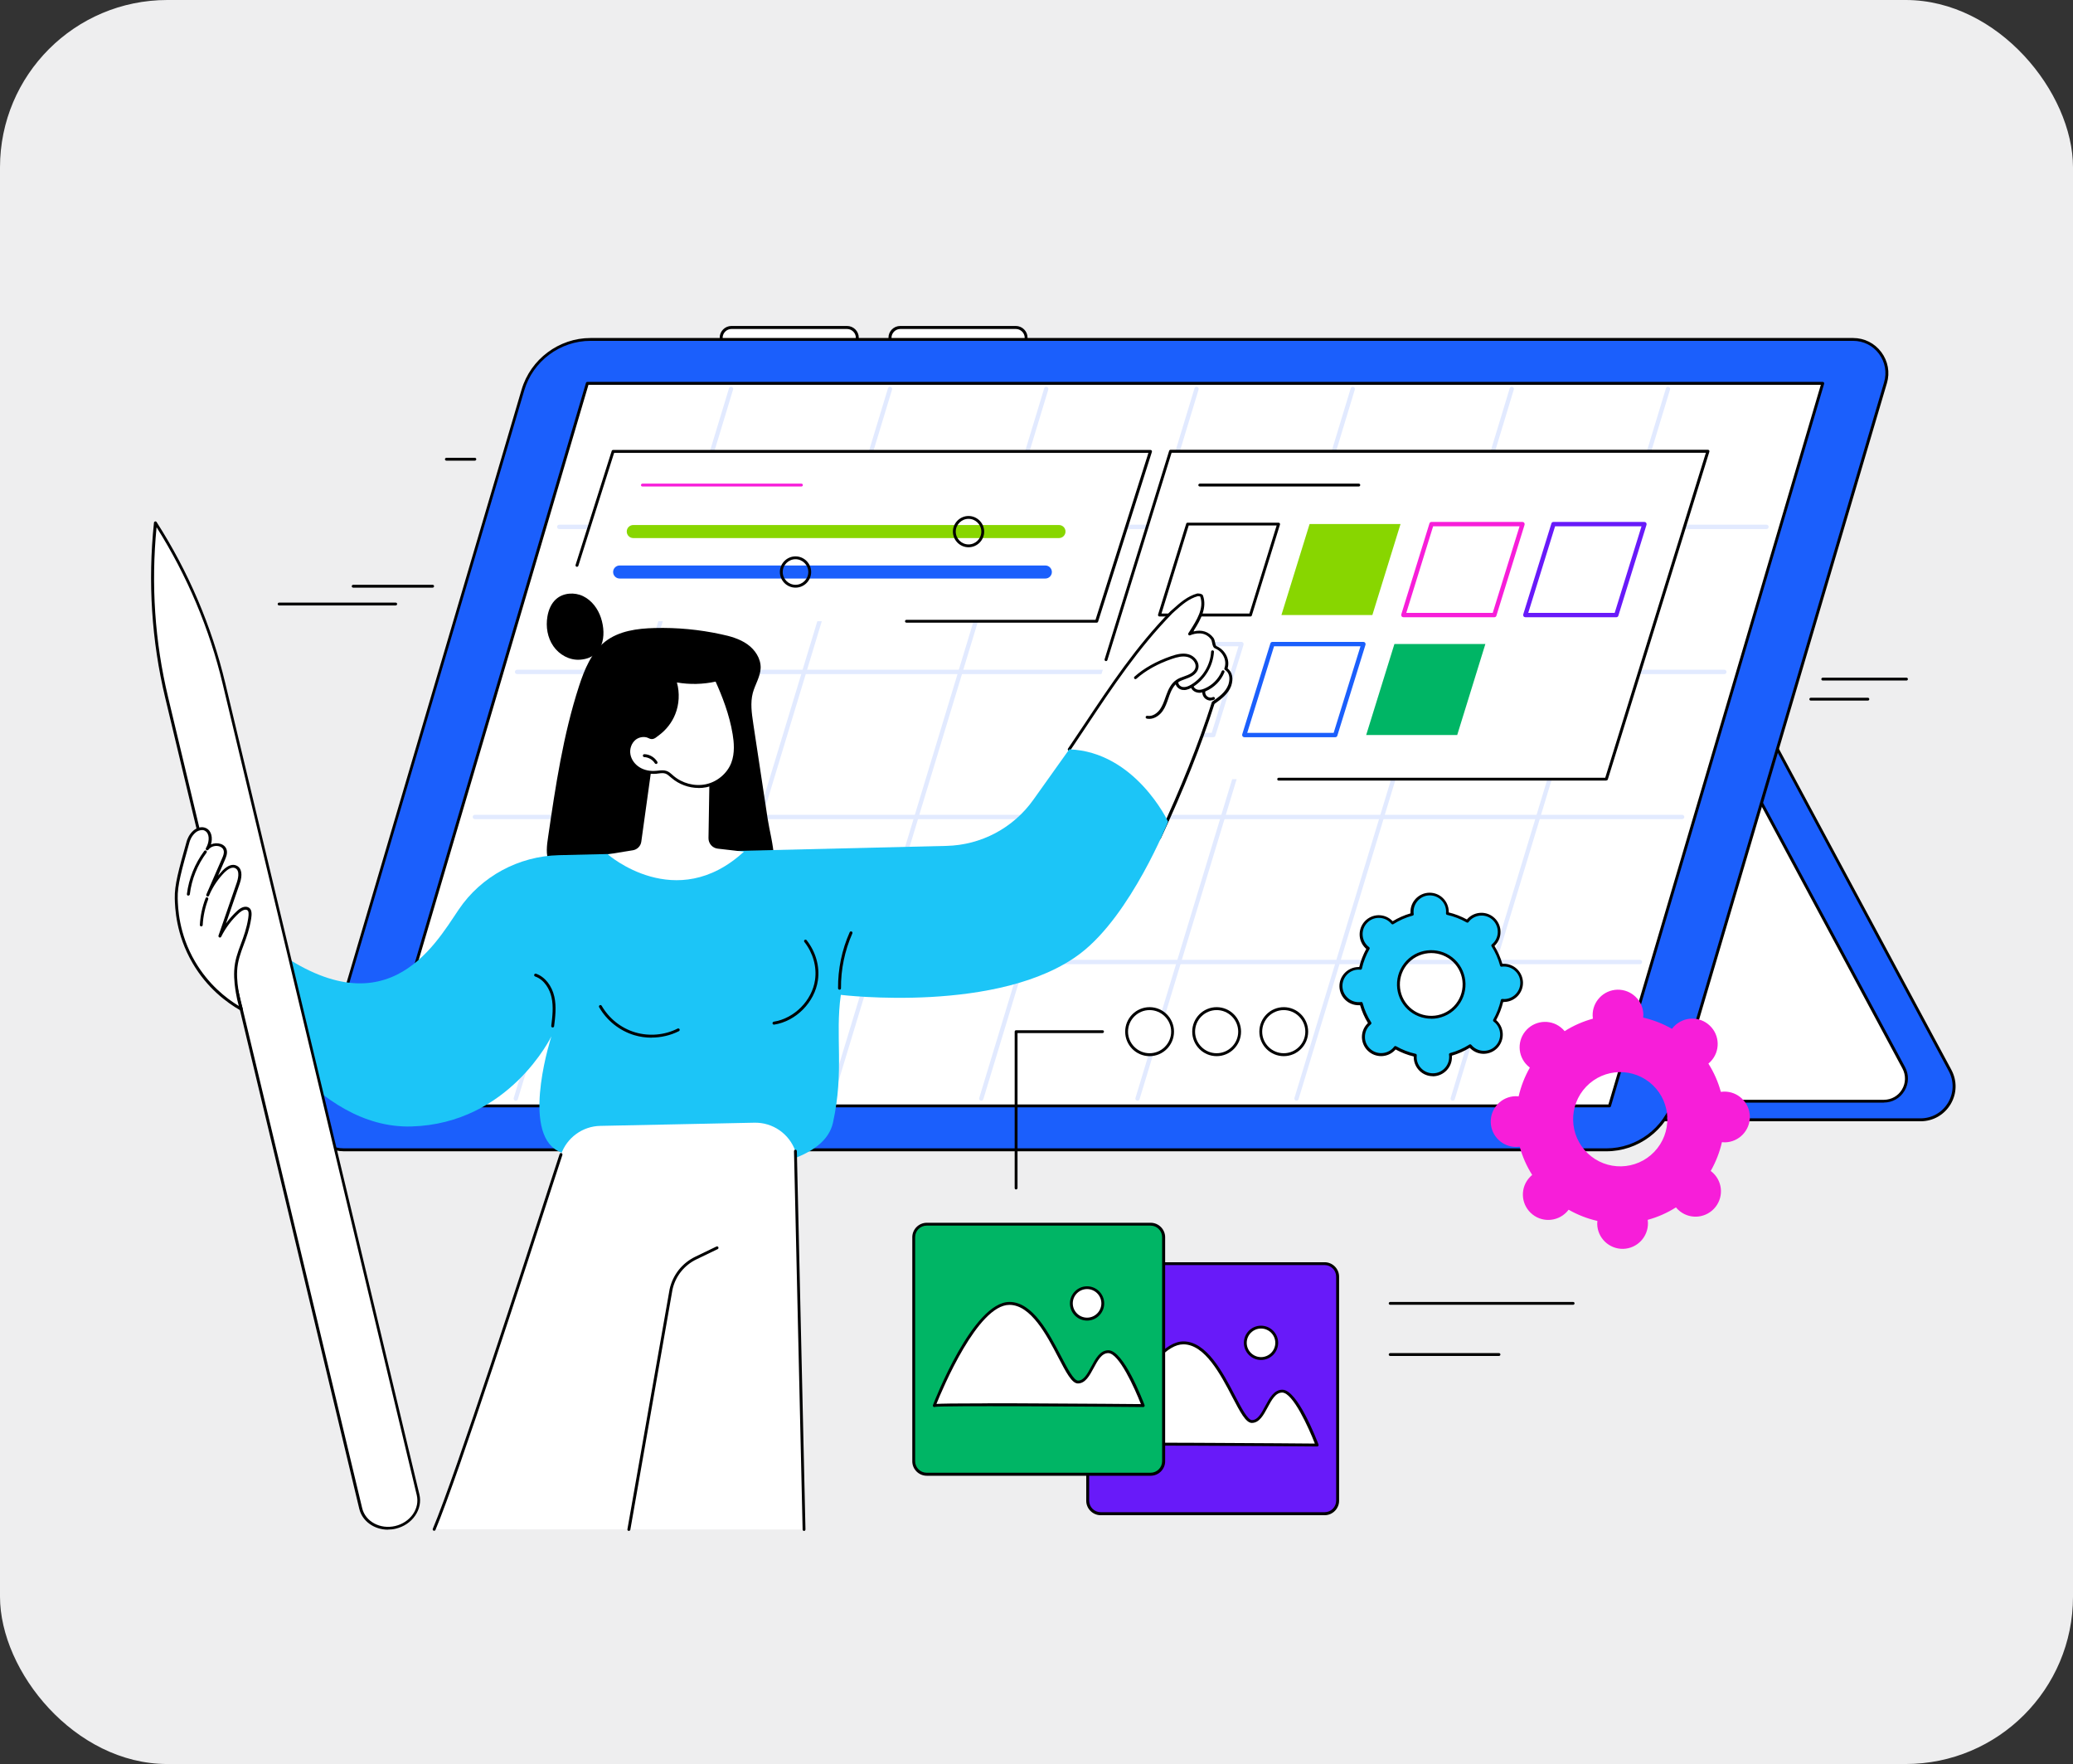 <?xml version="1.0" encoding="UTF-8"?>
<svg id="_レイヤー_2" data-name="レイヤー 2" xmlns="http://www.w3.org/2000/svg" viewBox="0 0 248 211">
  <rect x="0" y="0" width="248" height="211" fill="#333333" stroke="none"/>
  <defs>
    <style>
      .cls-1 {
        fill: #00b565;
      }

      .cls-2 {
        fill: #1b5ffc;
      }

      .cls-3 {
        fill: #fff;
      }

      .cls-4 {
        fill: #e2eaff;
      }

      .cls-5 {
        fill: #681af9;
      }

      .cls-6 {
        fill: #88d600;
      }

      .cls-7 {
        fill: #eeeeef;
      }

      .cls-8 {
        fill: #f71ed9;
      }

      .cls-9 {
        fill: #1cc5f7;
      }
    </style>
  </defs>
  <g id="_ヘッダー_フッター" data-name="ヘッダー・フッター">
    <g>
      <rect class="cls-7" width="248" height="211" rx="20.02" ry="20.02"/>
      <g id="Graphic_design" data-name="Graphic design">
        <g>
          <path d="M228.08,81.4h-10.02c-.1,0-.17-.08-.17-.17s.08-.17.17-.17h10.02c.1,0,.17.08.17.17s-.08.17-.17.17Z"/>
          <path d="M223.46,83.8h-6.83c-.1,0-.17-.08-.17-.17s.08-.17.17-.17h6.83c.1,0,.17.08.17.17s-.08.17-.17.17Z"/>
        </g>
        <g>
          <g>
            <path class="cls-3" d="M101.33,41.64h-13.82c-.68,0-1.23-.55-1.23-1.23s.55-1.23,1.23-1.23h13.82c.68,0,1.23.55,1.23,1.23s-.55,1.23-1.23,1.23Z"/>
            <path d="M101.33,41.81h-13.82c-.78,0-1.41-.63-1.41-1.41s.63-1.41,1.41-1.41h13.82c.78,0,1.41.63,1.41,1.41s-.63,1.41-1.41,1.41ZM87.51,39.35c-.58,0-1.06.48-1.06,1.06s.48,1.06,1.06,1.06h13.82c.58,0,1.06-.48,1.06-1.06s-.48-1.06-1.06-1.06h-13.82Z"/>
          </g>
          <g>
            <path class="cls-3" d="M121.52,41.64h-13.82c-.68,0-1.23-.55-1.23-1.23s.55-1.23,1.23-1.23h13.82c.68,0,1.23.55,1.23,1.23s-.55,1.23-1.23,1.23Z"/>
            <path d="M121.52,41.81h-13.82c-.78,0-1.41-.63-1.41-1.41s.63-1.41,1.41-1.41h13.82c.78,0,1.41.63,1.41,1.41s-.63,1.41-1.41,1.41ZM107.71,39.35c-.58,0-1.06.48-1.06,1.06s.48,1.06,1.06,1.06h13.82c.58,0,1.06-.48,1.06-1.06s-.48-1.06-1.06-1.06h-13.82Z"/>
          </g>
          <g>
            <g>
              <path class="cls-2" d="M186.68,133.95l21.74-52.2,24.88,46.3c1.43,2.67-.5,5.9-3.53,5.9h-43.08Z"/>
              <path d="M229.76,134.12h-43.08c-.06,0-.11-.03-.14-.08-.03-.05-.04-.11-.02-.16l21.74-52.2c.03-.06.08-.1.15-.11.07,0,.13.03.16.09l24.88,46.3c.7,1.31.67,2.85-.09,4.12s-2.1,2.04-3.59,2.04ZM186.94,133.77h42.82c1.36,0,2.59-.7,3.29-1.87.7-1.17.73-2.58.09-3.78l-24.7-45.98-21.5,51.62Z"/>
            </g>
            <g>
              <path class="cls-3" d="M187.85,131.72l18.36-44.09,21.55,40.1c.97,1.8-.34,3.99-2.38,3.99h-37.52Z"/>
              <path d="M225.37,131.89h-37.52c-.06,0-.11-.03-.14-.08-.03-.05-.04-.11-.02-.16l18.36-44.09c.03-.06.08-.1.15-.11.07,0,.13.03.16.09l21.55,40.1c.48.9.46,1.96-.07,2.84-.52.88-1.45,1.4-2.47,1.4ZM188.11,131.55h37.26c.9,0,1.71-.46,2.17-1.23.46-.77.48-1.71.06-2.5l-21.37-39.78-18.12,43.51Z"/>
            </g>
          </g>
          <g>
            <path class="cls-2" d="M41.14,137.54h151.05c3.73,0,7.02-2.46,8.08-6.04l25.3-85.71c.76-2.59-1.18-5.18-3.87-5.18H70.64c-3.74,0-7.02,2.46-8.08,6.04l-25.3,85.71c-.76,2.59,1.18,5.18,3.87,5.18Z"/>
            <path d="M192.18,137.71H41.14c-1.34,0-2.57-.62-3.37-1.69-.8-1.07-1.05-2.43-.67-3.71l25.3-85.71c1.07-3.63,4.46-6.17,8.25-6.17h151.05c1.34,0,2.57.62,3.37,1.69.8,1.07,1.05,2.43.67,3.71l-25.3,85.71c-1.07,3.63-4.46,6.17-8.25,6.17ZM70.64,40.77c-3.63,0-6.89,2.43-7.92,5.92l-25.3,85.71c-.35,1.18-.13,2.42.61,3.41.74.99,1.86,1.55,3.1,1.55h151.05c3.63,0,6.89-2.43,7.92-5.92l25.3-85.71c.35-1.18.13-2.42-.61-3.41-.74-.99-1.86-1.55-3.1-1.55H70.64Z"/>
          </g>
          <g>
            <polygon class="cls-3" points="44.76 132.28 192.55 132.28 218.06 45.85 70.27 45.85 44.76 132.28"/>
            <path d="M192.55,132.45H44.76c-.05,0-.11-.03-.14-.07-.03-.04-.04-.1-.03-.15l25.51-86.43c.02-.07.09-.12.17-.12h147.79c.05,0,.11.03.14.07.03.04.04.1.03.15l-25.51,86.43c-.02.07-.09.12-.17.12ZM44.99,132.11h147.43l25.41-86.08H70.4l-25.41,86.08Z"/>
          </g>
          <g>
            <path class="cls-4" d="M211.33,63.28H66.9c-.14,0-.26-.12-.26-.26s.12-.26.26-.26h144.43c.14,0,.26.12.26.26s-.12.26-.26.26Z"/>
            <path class="cls-4" d="M206.28,80.63H61.86c-.14,0-.26-.12-.26-.26s.12-.26.26-.26h144.43c.14,0,.26.12.26.26s-.12.26-.26.26Z"/>
            <path class="cls-4" d="M201.23,97.98H56.81c-.14,0-.26-.12-.26-.26s.12-.26.26-.26h144.43c.14,0,.26.12.26.26s-.12.26-.26.26Z"/>
            <path class="cls-4" d="M196.18,115.33H51.76c-.14,0-.26-.12-.26-.26s.12-.26.26-.26h144.43c.14,0,.26.12.26.26s-.12.26-.26.26Z"/>
            <path class="cls-4" d="M173.8,131.66s-.05,0-.08-.01c-.14-.04-.22-.19-.17-.32l25.75-84.88c.04-.14.19-.22.32-.17.14.04.22.19.17.32l-25.75,84.88c-.03.11-.14.18-.25.18Z"/>
            <path class="cls-4" d="M155.11,131.66s-.05,0-.08-.01c-.14-.04-.22-.19-.17-.32l25.75-84.88c.04-.14.19-.22.32-.17.14.04.22.19.17.32l-25.75,84.88c-.03.11-.14.18-.25.18Z"/>
            <path class="cls-4" d="M136.09,131.66s-.05,0-.08-.01c-.14-.04-.22-.19-.17-.32l25.75-84.88c.04-.14.19-.22.32-.17.14.04.22.19.17.32l-25.75,84.88c-.03.11-.14.18-.25.18Z"/>
            <path class="cls-4" d="M117.4,131.66s-.05,0-.08-.01c-.14-.04-.22-.19-.17-.32l25.75-84.88c.04-.14.19-.22.32-.17.14.04.22.19.17.32l-25.75,84.88c-.03.11-.14.18-.25.18Z"/>
            <path class="cls-4" d="M99.42,131.66s-.05,0-.08-.01c-.14-.04-.22-.19-.17-.32l25.75-84.88c.04-.14.19-.22.32-.17.14.04.22.19.17.32l-25.75,84.88c-.03.11-.14.18-.25.18Z"/>
            <path class="cls-4" d="M80.73,131.66s-.05,0-.08-.01c-.14-.04-.22-.19-.17-.32l25.75-84.88c.04-.14.19-.22.32-.17.14.04.22.19.17.32l-25.75,84.88c-.03.11-.14.18-.25.18Z"/>
            <path class="cls-4" d="M61.71,131.66s-.05,0-.08-.01c-.14-.04-.22-.19-.17-.32l25.75-84.88c.04-.14.19-.22.32-.17.14.04.22.19.17.32l-25.75,84.88c-.03.11-.14.18-.25.18Z"/>
          </g>
        </g>
        <g>
          <g>
            <polygon class="cls-3" points="192.17 93.2 127.88 93.2 140.03 53.99 204.31 53.99 192.17 93.2"/>
            <path d="M192.17,93.37h-39.2c-.1,0-.17-.08-.17-.17s.08-.17.17-.17h39.07l12.04-38.87h-63.92l-7.68,24.8c-.03.09-.13.14-.22.11-.09-.03-.14-.13-.11-.22l7.72-24.93c.02-.07.09-.12.17-.12h64.29c.06,0,.11.03.14.07.03.04.04.1.03.15l-12.15,39.21c-.02.07-.09.12-.17.12Z"/>
          </g>
          <g>
            <g>
              <path d="M149.59,73.74h-10.88c-.06,0-.11-.03-.14-.07-.03-.04-.04-.1-.03-.15l3.37-10.88c.02-.07.09-.12.17-.12h10.88c.06,0,.11.03.14.07.03.04.04.1.03.15l-3.37,10.88c-.02.07-.09.12-.17.12ZM138.95,73.39h10.52l3.26-10.54h-10.52l-3.26,10.54Z"/>
              <polygon class="cls-6" points="164.18 73.57 153.3 73.57 156.67 62.68 167.55 62.68 164.18 73.57"/>
              <path class="cls-8" d="M178.77,73.83h-10.88c-.08,0-.16-.04-.21-.11-.05-.07-.06-.15-.04-.23l3.37-10.88c.03-.11.13-.18.25-.18h10.88c.08,0,.16.04.21.11.05.07.06.15.04.23l-3.37,10.88c-.03.11-.13.18-.25.18ZM168.24,73.31h10.34l3.21-10.36h-10.34l-3.21,10.36Z"/>
              <path class="cls-5" d="M193.36,73.83h-10.88c-.08,0-.16-.04-.21-.11-.05-.07-.06-.15-.04-.23l3.37-10.88c.03-.11.13-.18.25-.18h10.88c.08,0,.16.04.21.11.05.07.06.15.04.23l-3.37,10.88c-.03.11-.13.18-.25.18ZM182.83,73.31h10.34l3.21-10.36h-10.34l-3.21,10.36Z"/>
            </g>
            <g>
              <path class="cls-4" d="M145.15,88.18h-10.88c-.08,0-.16-.04-.21-.11-.05-.07-.06-.15-.04-.23l3.37-10.88c.03-.11.13-.18.25-.18h10.88c.08,0,.16.04.21.11.05.07.06.15.04.23l-3.37,10.88c-.03.11-.13.18-.25.18ZM134.62,87.66h10.34l3.21-10.36h-10.34l-3.21,10.36Z"/>
              <path class="cls-2" d="M159.74,88.18h-10.88c-.08,0-.16-.04-.21-.11-.05-.07-.06-.15-.04-.23l3.37-10.88c.03-.11.13-.18.25-.18h10.88c.08,0,.16.04.21.11.05.07.06.15.04.23l-3.37,10.88c-.03.11-.13.18-.25.18ZM149.21,87.66h10.34l3.21-10.36h-10.34l-3.21,10.36Z"/>
              <polygon class="cls-1" points="174.33 87.92 163.44 87.92 166.82 77.03 177.7 77.03 174.33 87.92"/>
            </g>
          </g>
          <path d="M162.56,58.19h-19.03c-.1,0-.17-.08-.17-.17s.08-.17.17-.17h19.03c.1,0,.17.08.17.17s-.08.17-.17.17Z"/>
        </g>
        <g>
          <g>
            <polygon class="cls-3" points="66.9 74.31 73.35 53.99 137.63 53.99 131.19 74.31 66.9 74.31"/>
            <path d="M131.19,74.48h-22.75c-.1,0-.17-.08-.17-.17s.08-.17.17-.17h22.62l6.33-19.97h-63.92l-4.28,13.51c-.03.09-.13.14-.22.11-.09-.03-.14-.13-.11-.22l4.32-13.63c.02-.07.09-.12.17-.12h64.29c.06,0,.11.03.14.07.03.04.04.1.03.15l-6.44,20.32c-.02.07-.09.12-.17.12Z"/>
          </g>
          <path class="cls-8" d="M95.88,58.19h-19.03c-.1,0-.17-.08-.17-.17s.08-.17.17-.17h19.03c.1,0,.17.08.17.17s-.08.17-.17.17Z"/>
          <g>
            <path class="cls-6" d="M126.69,64.36h-50.93c-.43,0-.78-.35-.78-.78s.35-.78.78-.78h50.93c.43,0,.78.35.78.78s-.35.78-.78.78Z"/>
            <path d="M115.87,65.46c-1.03,0-1.87-.84-1.87-1.87s.84-1.87,1.87-1.87,1.87.84,1.87,1.87-.84,1.87-1.87,1.87ZM115.87,62.06c-.84,0-1.53.69-1.53,1.53s.69,1.53,1.53,1.53,1.53-.69,1.53-1.53-.69-1.53-1.53-1.53Z"/>
            <g>
              <path class="cls-2" d="M125.06,69.2h-50.93c-.43,0-.78-.35-.78-.78s.35-.78.78-.78h50.93c.43,0,.78.35.78.78s-.35.78-.78.78Z"/>
              <path d="M95.17,70.29c-1.03,0-1.87-.84-1.87-1.87s.84-1.87,1.87-1.87,1.87.84,1.87,1.87-.84,1.87-1.87,1.87ZM95.17,66.89c-.84,0-1.53.69-1.53,1.53s.69,1.53,1.53,1.53,1.53-.69,1.53-1.53-.69-1.53-1.53-1.53Z"/>
            </g>
          </g>
        </g>
        <g>
          <path d="M51.76,70.29h-9.51c-.1,0-.17-.08-.17-.17s.08-.17.17-.17h9.51c.1,0,.17.08.17.17s-.08.17-.17.17Z"/>
          <path d="M47.34,72.42h-13.95c-.1,0-.17-.08-.17-.17s.08-.17.17-.17h13.95c.1,0,.17.08.17.17s-.08.17-.17.17Z"/>
          <path d="M56.81,55.1h-3.41c-.1,0-.17-.08-.17-.17s.08-.17.17-.17h3.41c.1,0,.17.08.17.17s-.08.17-.17.17Z"/>
        </g>
        <g>
          <g>
            <path d="M71.89,73.89c-.36-1.09-1.1-2.08-2.13-2.58-1.03-.5-2.37-.41-3.23.35-.59.52-.91,1.3-1.04,2.08-.21,1.22,0,2.53.71,3.55.7,1.02,1.92,1.7,3.16,1.62,2.8-.17,3.25-2.85,2.53-5.02Z"/>
            <path d="M90.11,86.51c-.18-1.2-.36-2.44-.05-3.62.27-1.01.9-1.94.94-2.99.03-1.14-.68-2.2-1.61-2.85-.93-.65-2.05-.96-3.16-1.19-2.59-.56-5.25-.81-7.9-.74-2.09.05-4.29.34-5.94,1.63-1.64,1.28-2.47,3.33-3.12,5.32-1.9,5.85-2.81,11.97-3.7,18.05-.15,1-.29,2.06.1,2.99.54,1.32,1.97,2.01,3.3,2.49,5.64,2.03,11.74,2.41,17.71,2.04,1.45-.09,2.97-.24,4.2-1.02,2.88-1.81,1.37-5.96.96-8.67-.58-3.81-1.16-7.62-1.73-11.43Z"/>
          </g>
          <g>
            <g>
              <path class="cls-3" d="M128.32,92.13c1.04,1.82,2.24,3.55,3.65,5.11.74.82,1.53,1.6,2.39,2.29.84.68,1.75,1.29,2.68,1.84.25.15.51.3.77.44,4.68-8.87,7.31-17.71,7.31-17.71,3.72-2.69,1.57-4.1,1.57-4.1.58-2.32-1.3-2.53-1.3-2.53-.55-2.8-3.05-1.65-3.05-1.65,2.04-3,3.04-7.89-2.89-1.77-3.5,3.62-8,10.34-12.05,16.33.3.58.6,1.16.93,1.73Z"/>
              <path d="M138.17,101.28s-.03,0-.04,0c-.09-.02-.15-.12-.13-.21.08-.33.25-.56.42-.8.05-.07.11-.15.16-.23,2.71-5.81,4.8-11.05,6.39-16.03.01-.04.03-.07.06-.09.82-.58,1.59-1.13,1.92-2.02.15-.46.31-1.3-.4-1.77-.07-.04-.09-.13-.07-.21.33-.88-.15-1.93-1.07-2.34-.28-.09-.34-.4-.4-.67-.03-.16-.06-.33-.14-.44-.74-.99-1.88-.73-2.49-.48-.01,0-.02,0-.04.01t0,0s0,0,0,0c0,0,0,0,0,0,0,0,0,0,0,0-.02,0-.05,0-.07,0,0,0,0,0,0,0,0,0,0,0,0,0,0,0,0,0,0,0,0,0,0,0,0,0,0,0,0,0,0,0,0,0,0,0,0,0h0s0,0,0,0c0,0,0,0,0,0-.02,0-.04-.01-.06-.03,0,0,0,0,0,0,0,0,0,0,0,0,0,0,0,0,0,0,0,0,0,0,0,0-.01,0-.02-.02-.03-.03,0,0,0,0,0,0,0-.01-.02-.02-.02-.04,0,0,0,0,0,0,0,0,0,0,0,0,0,0,0,0,0,0,0,0,0,0,0,0,0,0,0,0,0,0,0,0,0,0,0,0,0-.02-.01-.03-.01-.05h0s0,0,0,0h0s0-.05,0-.07c0-.01.01-.03.02-.04l.18-.28c.8-1.26,1.72-2.68,1.24-4.1-.07-.04-.22-.05-.29-.05-1.08.3-1.92,1.05-2.73,1.77-.11.1-.22.19-.32.29-4.07,4.17-7.11,8.74-10.33,13.58-.61.91-1.23,1.85-1.86,2.78-.05.08-.16.1-.24.05-.08-.05-.1-.16-.05-.24.62-.92,1.25-1.86,1.86-2.77,3.23-4.85,6.28-9.44,10.38-13.64.12-.1.22-.2.33-.29.84-.75,1.72-1.53,2.89-1.85.01,0,.03,0,.05,0,.14,0,.42,0,.59.17.02.02.03.04.04.06.53,1.47-.29,2.93-1.06,4.15,0,.04-.03.09-.07.16.99-.25,1.82.02,2.39.77.12.18.16.39.2.58.05.23.08.38.18.41,1.06.47,1.62,1.64,1.31,2.66.57.45.72,1.21.43,2.1-.36.97-1.19,1.57-2,2.15-1.59,4.98-3.68,10.23-6.39,16.03,0,0,0,.02-.01.02-.06.09-.12.17-.18.25-.16.22-.3.41-.37.68-.02.08-.09.13-.17.13Z"/>
              <path d="M137.46,85.98c-.09,0-.17,0-.26-.02-.09-.02-.16-.11-.14-.2.02-.09.11-.16.2-.14.64.12,1.22-.35,1.52-.78.29-.42.47-.92.64-1.41.04-.13.09-.26.14-.38.21-.58.54-1.3,1.16-1.72.29-.2.62-.32.95-.43.14-.05.29-.1.42-.16.36-.15.81-.42.92-.86.15-.56-.36-1.14-.92-1.29-.61-.16-1.26.01-1.88.22-1.72.59-3.15,1.39-4.26,2.38-.07.06-.18.06-.24-.01-.06-.07-.06-.18.01-.24,1.14-1.02,2.61-1.84,4.37-2.45.67-.23,1.39-.42,2.09-.23.72.19,1.37.95,1.17,1.71-.15.57-.69.91-1.12,1.09-.15.06-.3.11-.44.17-.31.11-.61.22-.86.39-.54.37-.83,1.03-1.03,1.56-.05.12-.09.25-.13.38-.18.51-.36,1.04-.68,1.49-.32.46-.92.94-1.61.94Z"/>
              <path d="M141.65,82.53s-.1,0-.15,0c-.46-.05-.92-.45-.88-.95,0-.1.09-.17.19-.16.1,0,.17.09.16.19-.02.29.28.54.57.57.28.03.59-.06.98-.3,1.37-.83,2.28-2.34,2.37-3.93,0-.1.09-.17.18-.16.1,0,.17.09.16.18-.11,1.71-1.08,3.32-2.54,4.21-.26.16-.64.36-1.05.36Z"/>
              <path d="M143.47,82.86c-.07,0-.14,0-.21-.02-.41-.07-.74-.36-.81-.72-.02-.09.05-.18.14-.2.09-.02.18.05.2.14.04.24.29.4.52.44.23.04.49-.01.81-.15.92-.39,1.66-1.15,2.04-2.07.04-.09.14-.13.23-.09.09.04.13.14.09.23-.41,1.01-1.23,1.83-2.23,2.26-.3.13-.56.19-.8.19Z"/>
              <path d="M144.84,83.8c-.22,0-.44-.07-.62-.21-.29-.22-.44-.62-.37-.97.02-.09.11-.16.2-.14.09.02.16.11.14.2-.04.23.05.49.24.63.19.15.46.18.67.07.09-.04.19,0,.23.08.04.09,0,.19-.08.23-.13.06-.27.09-.42.09Z"/>
            </g>
            <g>
              <path class="cls-9" d="M29.83,120.51s7.69,14.57,19.4,14.23c11.7-.34,16.74-10.79,16.74-10.79,0,0-3.46,10.62.36,13.46,3.83,2.84,31.41,5.58,33.32-3.12,1.37-6.22.24-10.35.94-15.29,0,0,19.11,2.33,28.68-4.97,6.06-4.63,10.47-15.75,10.47-15.75,0,0-3.91-8.35-11.82-8.65l-4.31,6.05c-2.4,3.37-6.24,5.4-10.37,5.5l-46.39,1.11c-4.8.12-9.28,2.52-11.97,6.5-2.96,4.37-8.97,15.16-23.38,3.78l-1.68,7.94Z"/>
              <path d="M100.43,118.38c-.1,0-.17-.08-.17-.17-.02-2.29.46-4.61,1.39-6.7.04-.09.14-.13.23-.09.09.04.13.14.09.23-.91,2.05-1.38,4.32-1.36,6.56,0,.1-.08.17-.17.17h0Z"/>
              <g>
                <path d="M77.95,124.12c-.7,0-1.4-.1-2.07-.3-1.76-.53-3.29-1.75-4.2-3.34-.05-.08-.02-.19.06-.24.08-.05.19-.02.24.06.87,1.52,2.32,2.68,4,3.18,1.67.5,3.53.34,5.09-.45.09-.04.19,0,.23.08.04.09,0,.19-.08.23-1.01.51-2.15.77-3.28.77Z"/>
                <path d="M92.59,122.56c-.08,0-.16-.06-.17-.15-.01-.09.05-.18.14-.2,2.47-.39,4.6-2.54,4.95-5.02.22-1.56-.25-3.21-1.28-4.52-.06-.08-.05-.18.03-.24.08-.06.18-.05.24.03,1.09,1.39,1.59,3.13,1.35,4.79-.37,2.62-2.62,4.91-5.24,5.31,0,0-.02,0-.03,0Z"/>
              </g>
              <path d="M66.12,122.9s-.01,0-.02,0c-.1-.01-.16-.1-.15-.19.14-1.13.28-2.3.03-3.42-.21-.95-.84-2.1-1.96-2.49-.09-.03-.14-.13-.11-.22.03-.09.13-.14.22-.11,1.06.37,1.89,1.42,2.19,2.75.26,1.18.11,2.43-.03,3.53-.01.09-.09.15-.17.15Z"/>
            </g>
            <g>
              <g>
                <path class="cls-3" d="M18.61,62.55c3.8,5.94,6.56,12.42,8.19,19.21l23.22,97.03c.41,1.7-.8,3.45-2.69,3.9-1.89.45-3.76-.56-4.17-2.26l-23.22-97.02c-1.63-6.8-2.08-13.84-1.33-20.87Z"/>
                <path d="M46.41,182.97c-1.63,0-3.07-1-3.43-2.5l-23.22-97.02c-1.63-6.83-2.08-13.87-1.34-20.93,0-.07.06-.13.13-.15.07-.02.15.01.19.08,3.82,5.97,6.58,12.45,8.21,19.26l23.22,97.03c.21.87.03,1.78-.51,2.56-.53.77-1.35,1.32-2.31,1.55-.32.08-.64.11-.95.11ZM18.73,63.07c-.67,6.85-.21,13.68,1.38,20.31l23.22,97.02c.38,1.6,2.16,2.56,3.96,2.13.87-.21,1.62-.71,2.11-1.41.48-.7.64-1.5.46-2.28l-23.22-97.03c-1.58-6.62-4.24-12.92-7.9-18.73Z"/>
              </g>
              <g>
                <path class="cls-3" d="M29.7,108.74c-.36-.27-.86.02-1.2.32-.91.82-1.66,1.82-2.19,2.91.73-2.12,1.46-4.23,2.19-6.35.24-.68.37-1.63-.29-1.94-.51-.23-1.07.15-1.46.55-.8.81-1.44,1.78-1.88,2.83.62-1.43,1.25-2.86,1.87-4.3.14-.33.29-.69.21-1.04-.17-.76-1.29-.9-1.9-.42-.09.07-.17.15-.25.24.05-.1.1-.19.14-.29.32-.7.33-1.7-.36-2.04-.42-.22-.96-.07-1.32.24-.49.42-.7.96-.76,1.19-.98,3.48-1.46,5.22-1.43,6.81.03,1.2.15,4.32,2.11,7.67,1.89,3.21,4.45,4.88,5.66,5.58-.16-.52-.34-1.19-.47-1.98-.07-.41-.26-1.54-.2-2.61.12-2.26,1.27-3.62,1.68-6.27.05-.33.12-.89-.16-1.1Z"/>
                <path d="M28.86,120.88s-.06,0-.09-.02c-1.65-.94-3.99-2.68-5.72-5.64-2.03-3.46-2.11-6.69-2.14-7.75-.04-1.61.45-3.37,1.43-6.86.05-.18.26-.8.82-1.28.38-.32.99-.53,1.52-.26.65.33.78,1.18.56,1.94.36-.17.8-.19,1.18-.06.38.13.63.4.71.75.09.42-.09.84-.22,1.15l-.82,1.89c.18-.21.36-.42.55-.62.59-.6,1.18-.81,1.66-.58.61.28.75,1.09.38,2.15l-1.65,4.78c.4-.56.87-1.08,1.37-1.54.52-.47,1.05-.6,1.42-.33.34.25.3.81.23,1.27-.2,1.27-.55,2.23-.9,3.16-.37.99-.72,1.93-.78,3.09-.06,1.06.13,2.16.2,2.58.11.66.27,1.32.47,1.96.02.07,0,.14-.06.19-.03.03-.07.04-.11.04ZM24.16,99.29c-.29,0-.58.13-.77.3-.49.42-.66.95-.71,1.11-.97,3.46-1.46,5.2-1.42,6.76.03,1.04.1,4.2,2.09,7.58,1.57,2.67,3.64,4.33,5.22,5.29-.15-.52-.26-1.05-.35-1.58-.07-.42-.26-1.55-.2-2.65.06-1.22.42-2.18.8-3.2.34-.91.69-1.86.88-3.09.08-.52.05-.83-.1-.93-.26-.19-.67.04-.98.31-.88.8-1.63,1.79-2.16,2.86-.04.08-.14.12-.22.08-.08-.04-.13-.13-.1-.22l2.19-6.35c.11-.33.44-1.43-.2-1.72-.47-.22-1.04.29-1.27.51-.73.74-1.33,1.62-1.76,2.57l-.09.21c-.04.09-.14.13-.23.09-.09-.04-.13-.14-.09-.23.03-.07.06-.14.09-.22l1.78-4.08c.15-.34.27-.65.2-.94-.07-.31-.33-.44-.48-.5-.37-.13-.84-.06-1.14.18-.08.06-.15.13-.22.22-.06.07-.16.08-.23.03-.07-.05-.1-.15-.06-.22.05-.09.1-.19.14-.28.26-.57.34-1.5-.28-1.82-.11-.06-.24-.08-.36-.08Z"/>
              </g>
              <path d="M22.53,107.13s-.01,0-.02,0c-.1-.01-.16-.1-.15-.19.23-1.86.95-3.64,2.07-5.15.06-.08.17-.09.24-.04.08.06.09.17.04.24-1.09,1.46-1.78,3.18-2,4.98-.01.09-.09.15-.17.15Z"/>
              <path d="M24.07,110.81s0,0,0,0c-.1,0-.17-.09-.16-.18.06-1.09.29-2.17.68-3.19.03-.09.13-.13.22-.1.09.03.13.13.1.22-.38.99-.6,2.03-.66,3.09,0,.09-.08.16-.17.16Z"/>
            </g>
          </g>
          <g>
            <path class="cls-3" d="M78.08,90.89l-1.36,9.79c-.07.52-.48.93-.99,1.02l-3.02.49s8.15,7.17,16.29-.32l-3.13-.36c-.64-.07-1.12-.62-1.11-1.26l.13-8.06s-.7-5.34-6.82-1.29Z"/>
            <g>
              <g>
                <path class="cls-3" d="M75.95,88.34c-.56.44-.82,1.21-.69,1.92.12.7.6,1.32,1.21,1.69.61.37,1.35.49,2.06.43.39-.04.8-.13,1.17,0,.29.11.51.33.74.53,1.09.94,2.62,1.37,4.03,1.07,1.41-.29,2.66-1.32,3.18-2.66.43-1.11.37-2.35.18-3.52-.36-2.25-1.18-4.4-2.12-6.47-1.63.38-3.34.41-4.98.08.44,1.29.39,2.73-.12,3.99-.39.96-1.06,1.8-1.89,2.42-.17.12-.43.37-.64.41-.26.06-.42-.12-.69-.18-.49-.12-1.05,0-1.45.31Z"/>
                <path d="M83.57,94.25c-1.17,0-2.35-.43-3.25-1.21-.04-.03-.08-.07-.12-.1-.19-.16-.36-.32-.57-.4-.26-.1-.55-.06-.86-.02-.08,0-.15.02-.23.03-.79.07-1.56-.09-2.17-.45-.68-.41-1.16-1.08-1.29-1.81-.14-.78.17-1.62.76-2.08h0c.44-.34,1.05-.47,1.6-.34.11.03.21.07.29.11.14.06.22.1.32.07.12-.03.31-.17.45-.28.05-.04.09-.07.12-.1.82-.61,1.45-1.42,1.83-2.34.5-1.21.54-2.62.12-3.86-.02-.06,0-.12.03-.17.04-.05.1-.07.16-.06,1.61.32,3.31.3,4.9-.07.08-.02.16.02.2.1.78,1.73,1.73,4.03,2.13,6.52.15.95.3,2.35-.19,3.61-.53,1.37-1.83,2.46-3.31,2.77-.31.06-.62.09-.93.09ZM79.24,92.14c.17,0,.35.02.52.08.27.1.48.28.68.46.04.03.07.07.11.1,1.06.92,2.55,1.31,3.88,1.03,1.36-.28,2.56-1.29,3.05-2.55.46-1.18.32-2.53.17-3.43-.39-2.39-1.28-4.61-2.04-6.3-1.51.33-3.1.37-4.63.1.35,1.25.28,2.63-.21,3.83-.4.99-1.08,1.85-1.94,2.49-.03.03-.07.06-.12.09-.17.14-.39.31-.59.35-.22.05-.39-.03-.54-.1-.08-.03-.15-.07-.23-.09-.44-.11-.94,0-1.3.28-.49.39-.75,1.09-.63,1.75.11.63.53,1.21,1.13,1.57.55.33,1.24.47,1.96.4.07,0,.15-.02.22-.02.17-.02.34-.04.51-.04Z"/>
              </g>
              <path d="M78.49,91.38c-.06,0-.12-.03-.15-.08-.26-.43-.76-.72-1.26-.74-.1,0-.17-.08-.17-.18,0-.1.08-.17.18-.17.63.02,1.22.37,1.55.91.05.08.02.19-.06.24-.03.02-.06.03-.09.03Z"/>
            </g>
          </g>
          <g>
            <path class="cls-3" d="M96.19,182.95l-1.03-45.25c-.73-2.08-2.71-3.46-4.92-3.41l-18.42.38c-2.13.04-4.01,1.41-4.71,3.43-.5,1.44-11.8,36.83-15.17,44.83,6.28,0,38.51.02,44.25.02Z"/>
            <g>
              <path d="M51.94,183.1s-.05,0-.07-.01c-.09-.04-.13-.14-.09-.23,2.79-6.62,10.97-31.88,14.05-41.39.62-1.92,1.03-3.18,1.12-3.43.03-.09.13-.14.22-.11.09.03.14.13.11.22-.09.25-.49,1.51-1.12,3.42-3.08,9.51-11.27,34.78-14.06,41.42-.03.07-.09.11-.16.11Z"/>
              <path d="M96.19,183.12c-.09,0-.17-.08-.17-.17l-1.03-45.25c0-.1.07-.18.17-.18,0,0,0,0,0,0,.09,0,.17.08.17.17l1.03,45.25c0,.1-.07.18-.17.18,0,0,0,0,0,0Z"/>
            </g>
            <path d="M75.23,183.12s-.02,0-.03,0c-.09-.02-.16-.11-.14-.2l5.05-28.72c.38-1.71,1.5-3.12,3.07-3.88l2.53-1.22c.09-.04.19,0,.23.08.04.09,0,.19-.08.23l-2.53,1.22c-1.48.71-2.53,2.03-2.88,3.63l-5.04,28.71c-.01.08-.09.14-.17.14Z"/>
          </g>
        </g>
        <g>
          <path class="cls-8" d="M183.13,145.08c1.21,1.16,3.13,1.11,4.29-.1.09-.09.16-.19.24-.28,1.09.62,2.25,1.07,3.44,1.34-.01.12-.02.24-.02.37.04,1.68,1.43,3,3.1,2.97,1.68-.04,3-1.43,2.97-3.1,0-.12-.02-.25-.03-.37,1.18-.32,2.32-.82,3.38-1.49.08.09.16.19.25.27,1.21,1.16,3.13,1.11,4.29-.1,1.16-1.21,1.12-3.13-.1-4.29-.09-.09-.19-.16-.28-.24.62-1.09,1.07-2.25,1.34-3.44.12.01.24.02.37.02,1.68-.04,3-1.43,2.97-3.1-.04-1.68-1.43-3-3.1-2.97-.12,0-.25.02-.37.03-.32-1.18-.82-2.32-1.49-3.38.09-.08.19-.16.27-.25,1.16-1.21,1.12-3.13-.1-4.29-1.21-1.16-3.13-1.11-4.29.1-.09.09-.16.19-.24.28-1.09-.62-2.25-1.07-3.44-1.34.01-.12.02-.24.02-.37-.04-1.68-1.43-3-3.1-2.97-1.68.04-3,1.43-2.97,3.1,0,.12.02.25.03.37-1.18.32-2.32.82-3.38,1.49-.08-.09-.16-.19-.25-.27-1.21-1.16-3.13-1.11-4.29.1-1.16,1.21-1.12,3.13.1,4.29.09.09.19.16.28.24-.62,1.09-1.07,2.25-1.34,3.44-.12-.01-.24-.02-.37-.02-1.68.04-3,1.43-2.97,3.1.04,1.68,1.43,3,3.1,2.97.12,0,.25-.02.37-.03.32,1.18.82,2.32,1.49,3.38-.09.08-.19.16-.27.25-1.16,1.21-1.12,3.13.1,4.29ZM189.94,137.95c-2.25-2.15-2.33-5.72-.18-7.97,2.15-2.25,5.72-2.33,7.97-.18,2.25,2.15,2.33,5.72.18,7.97-2.15,2.25-5.72,2.33-7.97.18Z"/>
          <g>
            <path class="cls-9" d="M163.76,125.56c.84.81,2.18.78,2.99-.07.06-.06.11-.13.16-.2.76.43,1.57.74,2.4.93,0,.08-.01.17-.01.26.03,1.17.99,2.09,2.16,2.07,1.17-.03,2.09-1,2.07-2.16,0-.09-.01-.17-.02-.26.82-.22,1.62-.57,2.36-1.04.05.07.11.13.17.19.84.81,2.18.78,2.99-.07s.78-2.18-.07-2.99c-.06-.06-.13-.11-.2-.16.43-.76.75-1.57.93-2.4.08,0,.17.01.26.01,1.17-.03,2.09-1,2.07-2.16-.03-1.17-.99-2.09-2.16-2.07-.09,0-.17.01-.26.02-.22-.82-.57-1.62-1.04-2.36.07-.05.13-.11.19-.17.81-.84.78-2.18-.07-2.99-.84-.81-2.18-.78-2.99.07-.06.06-.11.13-.17.2-.76-.43-1.57-.74-2.4-.93,0-.08.01-.17.01-.26-.03-1.17-.99-2.09-2.16-2.07-1.17.03-2.09,1-2.07,2.16,0,.09.01.17.02.26-.82.22-1.62.57-2.36,1.04-.05-.07-.11-.13-.17-.19-.84-.81-2.18-.78-2.99.07-.81.84-.78,2.18.07,2.99.06.06.13.11.2.16-.43.76-.75,1.57-.93,2.4-.08,0-.17-.01-.26-.01-1.17.03-2.09,1-2.07,2.16.03,1.17.99,2.09,2.16,2.07.09,0,.17-.01.26-.02.22.82.57,1.62,1.04,2.36-.07.05-.13.11-.19.17-.81.84-.78,2.18.07,2.99ZM168.51,120.59c-1.57-1.5-1.62-3.99-.12-5.55,1.5-1.57,3.99-1.63,5.55-.13,1.57,1.5,1.62,3.99.12,5.55-1.5,1.57-3.99,1.63-5.55.13Z"/>
            <path d="M171.42,128.73c-.59,0-1.15-.22-1.58-.63-.44-.42-.69-.99-.71-1.6,0-.04,0-.08,0-.13-.76-.18-1.49-.47-2.17-.84-.03.03-.06.06-.08.09-.87.91-2.32.95-3.24.07-.44-.42-.69-.99-.71-1.6-.01-.61.21-1.19.63-1.63.03-.03.06-.06.09-.09-.41-.67-.72-1.38-.94-2.13-.04,0-.09,0-.13,0-.61.01-1.19-.21-1.63-.63-.44-.42-.69-.99-.71-1.6-.03-1.26.98-2.31,2.24-2.34.04,0,.08,0,.13,0,.18-.76.47-1.49.84-2.17-.03-.03-.06-.06-.09-.08-.91-.87-.94-2.32-.07-3.24.42-.44.99-.69,1.6-.71.61-.01,1.19.21,1.63.63.03.03.06.06.09.09.67-.41,1.38-.72,2.13-.94,0-.04,0-.08,0-.13-.03-1.26.98-2.31,2.24-2.34.61-.01,1.19.21,1.63.63.44.42.69.99.71,1.6,0,.04,0,.08,0,.13.76.18,1.49.47,2.17.84.03-.03.06-.06.08-.09.87-.91,2.32-.95,3.24-.07.91.87.94,2.32.07,3.24-.03.03-.06.06-.09.09.41.67.72,1.38.94,2.13.04,0,.09,0,.13,0,.61-.01,1.19.21,1.63.63.44.42.69.99.71,1.6.03,1.26-.97,2.31-2.24,2.34-.04,0-.08,0-.13,0-.18.76-.47,1.49-.84,2.17.03.03.06.06.09.08.91.87.94,2.32.07,3.24-.42.44-.99.69-1.6.71-.61.02-1.19-.21-1.63-.63-.03-.03-.06-.06-.09-.09-.67.41-1.38.72-2.13.94,0,.04,0,.09,0,.13.03,1.26-.98,2.31-2.24,2.34-.02,0-.04,0-.05,0ZM166.92,125.12s.06,0,.09.02c.74.42,1.53.73,2.35.91.09.02.14.1.13.19,0,.09-.01.17-.01.24.01.52.22,1,.6,1.36.37.36.87.55,1.39.54,1.07-.02,1.92-.92,1.9-1.99,0-.07,0-.15-.02-.24-.01-.09.04-.17.13-.19.82-.22,1.59-.56,2.31-1.02.07-.05.17-.03.23.04.06.07.11.12.16.17.37.36.87.55,1.39.54.52-.01,1-.22,1.36-.6.74-.77.71-2.01-.06-2.75-.05-.05-.11-.1-.18-.15-.07-.05-.09-.15-.05-.22.42-.74.73-1.53.91-2.35.02-.09.1-.14.19-.13.09,0,.17.01.24.01,1.07-.02,1.92-.92,1.9-1.99-.01-.52-.22-1-.6-1.36-.37-.36-.87-.55-1.39-.54-.07,0-.15,0-.24.02-.09.01-.17-.04-.19-.13-.22-.82-.56-1.59-1.02-2.31-.05-.07-.03-.17.04-.23.07-.06.12-.11.17-.16.74-.77.71-2.01-.06-2.75-.77-.74-2.01-.71-2.75.06-.05.05-.1.11-.15.18-.05.07-.15.09-.22.05-.74-.42-1.53-.73-2.35-.91-.09-.02-.14-.1-.13-.19,0-.09.01-.17.01-.24-.01-.52-.22-1-.6-1.36-.37-.36-.87-.55-1.39-.54-1.07.02-1.92.92-1.9,1.99,0,.07,0,.15.02.24.01.09-.04.17-.13.19-.82.22-1.59.56-2.31,1.02-.07.05-.17.03-.23-.04-.06-.07-.11-.12-.16-.17-.37-.36-.87-.55-1.39-.54-.52.01-1,.22-1.36.6-.74.77-.71,2.01.06,2.75.05.05.11.1.18.15.07.05.09.15.05.22-.42.74-.73,1.53-.91,2.35-.02.09-.1.14-.19.13-.09,0-.17-.01-.24-.01-1.07.02-1.92.92-1.9,1.99.01.52.22,1,.6,1.36.37.36.87.55,1.39.54.07,0,.15,0,.24-.02.09-.01.17.04.19.13.22.82.56,1.59,1.02,2.31.05.07.03.17-.04.23-.07.06-.12.11-.17.16-.36.37-.55.87-.54,1.39.01.52.22,1,.6,1.36.77.74,2.01.71,2.75-.06.05-.05.1-.11.15-.18.03-.05.09-.07.14-.07ZM171.22,121.85c-1.02,0-2.04-.38-2.83-1.13-1.63-1.56-1.69-4.16-.13-5.8,1.56-1.64,4.16-1.69,5.8-.13,1.63,1.56,1.69,4.16.13,5.8-.8.84-1.89,1.27-2.97,1.27ZM171.23,114c-.99,0-1.98.39-2.72,1.16-1.43,1.5-1.38,3.88.12,5.31,1.5,1.43,3.88,1.38,5.31-.12,1.43-1.5,1.38-3.88-.12-5.31-.73-.69-1.66-1.04-2.59-1.04Z"/>
          </g>
        </g>
        <g>
          <g>
            <g>
              <g>
                <ellipse class="cls-3" cx="153.58" cy="123.4" rx="2.75" ry="2.75"/>
                <path d="M153.58,126.33c-1.61,0-2.92-1.31-2.92-2.93s1.31-2.93,2.92-2.93,2.92,1.31,2.92,2.93-1.31,2.93-2.92,2.93ZM153.58,120.82c-1.42,0-2.58,1.16-2.58,2.58s1.16,2.58,2.58,2.58,2.58-1.16,2.58-2.58-1.16-2.58-2.58-2.58Z"/>
              </g>
              <g>
                <ellipse class="cls-3" cx="145.55" cy="123.4" rx="2.75" ry="2.75"/>
                <path d="M145.55,126.33c-1.61,0-2.92-1.31-2.92-2.93s1.31-2.93,2.92-2.93,2.92,1.31,2.92,2.93-1.31,2.93-2.92,2.93ZM145.55,120.82c-1.42,0-2.58,1.16-2.58,2.58s1.16,2.58,2.58,2.58,2.58-1.16,2.58-2.58-1.16-2.58-2.58-2.58Z"/>
              </g>
              <g>
                <ellipse class="cls-3" cx="137.53" cy="123.4" rx="2.75" ry="2.75"/>
                <path d="M137.53,126.33c-1.61,0-2.92-1.31-2.92-2.93s1.31-2.93,2.92-2.93,2.92,1.31,2.92,2.93-1.31,2.93-2.92,2.93ZM137.53,120.82c-1.42,0-2.58,1.16-2.58,2.58s1.16,2.58,2.58,2.58,2.58-1.16,2.58-2.58-1.16-2.58-2.58-2.58Z"/>
              </g>
            </g>
            <path d="M121.56,142.28c-.1,0-.17-.08-.17-.17v-18.71c0-.1.08-.17.17-.17h10.34c.1,0,.17.08.17.17s-.08.17-.17.17h-10.17v18.53c0,.1-.08.17-.17.17Z"/>
          </g>
          <g>
            <g>
              <g>
                <rect class="cls-5" x="130.12" y="151.15" width="29.91" height="29.92" rx="1.56" ry="1.56" transform="translate(290.15 332.22) rotate(180)"/>
                <path d="M158.47,181.24h-26.79c-.95,0-1.73-.78-1.73-1.73v-26.8c0-.95.78-1.73,1.73-1.73h26.79c.95,0,1.73.78,1.73,1.73v26.8c0,.95-.78,1.73-1.73,1.73ZM131.68,151.32c-.76,0-1.38.62-1.38,1.38v26.8c0,.76.62,1.38,1.38,1.38h26.79c.76,0,1.38-.62,1.38-1.38v-26.8c0-.76-.62-1.38-1.38-1.38h-26.79Z"/>
              </g>
              <g>
                <path class="cls-3" d="M132.58,172.85s4.7-12.22,9-12.22,6.58,9.4,8.19,9.4,1.88-3.63,3.63-3.63,4.16,6.45,4.16,6.45c0,0-24.98-.22-24.98,0Z"/>
                <path d="M132.58,173.02s-.02,0-.03,0c-.08-.02-.14-.09-.14-.17,0-.02,0-.04.01-.06.19-.5,4.79-12.34,9.16-12.34,2.77,0,4.72,3.73,6.15,6.46.79,1.52,1.54,2.95,2.05,2.95.69,0,1.12-.81,1.58-1.67.52-.96,1.05-1.96,2.05-1.96,1.81,0,4.07,5.89,4.33,6.56.02.05.01.11-.02.16-.03.05-.08.07-.14.07-6.66-.06-24.01-.18-24.9-.02-.02.01-.05.02-.08.02ZM138.96,172.57c1.62,0,3.65,0,6.19.02,5.44.02,10.92.07,12.15.08-.74-1.9-2.63-6.1-3.91-6.1-.79,0-1.27.9-1.74,1.78-.49.91-.99,1.85-1.89,1.85-.72,0-1.4-1.31-2.35-3.13-1.38-2.65-3.28-6.27-5.84-6.27-3.79,0-8.02,10.08-8.73,11.85.58-.04,2.09-.07,6.11-.07Z"/>
              </g>
              <g>
                <circle class="cls-3" cx="150.86" cy="160.62" r="1.88" transform="translate(-10.32 310.88) rotate(-89.79)"/>
                <path d="M150.86,162.67c-1.13,0-2.05-.92-2.05-2.05s.92-2.05,2.05-2.05,2.05.92,2.05,2.05-.92,2.05-2.05,2.05ZM150.86,158.91c-.94,0-1.71.77-1.71,1.71s.77,1.71,1.71,1.71,1.71-.77,1.71-1.71-.77-1.71-1.71-1.71Z"/>
              </g>
            </g>
            <g>
              <g>
                <rect class="cls-1" x="109.31" y="146.43" width="29.91" height="29.92" rx="1.56" ry="1.56" transform="translate(248.52 322.78) rotate(180)"/>
                <path d="M137.66,176.52h-26.79c-.95,0-1.73-.78-1.73-1.73v-26.8c0-.95.78-1.73,1.73-1.73h26.79c.95,0,1.73.78,1.73,1.73v26.8c0,.95-.78,1.73-1.73,1.73ZM110.86,146.6c-.76,0-1.38.62-1.38,1.38v26.8c0,.76.62,1.38,1.38,1.38h26.79c.76,0,1.38-.62,1.38-1.38v-26.8c0-.76-.62-1.38-1.38-1.38h-26.79Z"/>
              </g>
              <g>
                <path class="cls-3" d="M111.77,168.13s4.7-12.22,9-12.22,6.58,9.4,8.19,9.4,1.88-3.63,3.63-3.63,4.16,6.45,4.16,6.45c0,0-24.98-.22-24.98,0Z"/>
                <path d="M111.77,168.3s-.02,0-.03,0c-.08-.02-.14-.09-.14-.17,0-.02,0-.04.01-.06.19-.5,4.79-12.34,9.16-12.34,2.77,0,4.72,3.73,6.15,6.46.79,1.51,1.54,2.95,2.05,2.95.69,0,1.12-.81,1.58-1.67.52-.96,1.05-1.96,2.05-1.96,1.81,0,4.07,5.89,4.33,6.56.02.05.01.11-.02.16-.03.05-.08.07-.14.07-6.66-.06-24.01-.18-24.9-.02-.02.01-.05.02-.08.02ZM118.15,167.85c1.62,0,3.65,0,6.19.02,5.44.02,10.92.07,12.15.08-.74-1.9-2.63-6.1-3.91-6.1-.79,0-1.27.9-1.74,1.78-.49.91-.99,1.85-1.89,1.85-.72,0-1.4-1.31-2.35-3.13-1.38-2.65-3.28-6.27-5.84-6.27-3.79,0-8.02,10.08-8.73,11.85.58-.04,2.09-.07,6.11-.07Z"/>
              </g>
              <g>
                <circle class="cls-3" cx="130.05" cy="155.9" r="1.88" transform="translate(-.56 .47) rotate(-.21)"/>
                <path d="M130.05,157.96c-1.13,0-2.05-.92-2.05-2.05s.92-2.05,2.05-2.05,2.05.92,2.05,2.05-.92,2.05-2.05,2.05ZM130.05,154.19c-.94,0-1.71.77-1.71,1.71s.77,1.71,1.71,1.71,1.71-.77,1.71-1.71-.77-1.71-1.71-1.71Z"/>
              </g>
            </g>
          </g>
          <g>
            <path d="M188.2,156.07h-21.89c-.1,0-.17-.08-.17-.17s.08-.17.17-.17h21.89c.1,0,.17.08.17.17s-.08.17-.17.17Z"/>
            <path d="M179.33,162.19h-13.02c-.1,0-.17-.08-.17-.17s.08-.17.17-.17h13.02c.1,0,.17.08.17.17s-.08.17-.17.17Z"/>
          </g>
        </g>
      </g>
    </g>
  </g>
</svg>